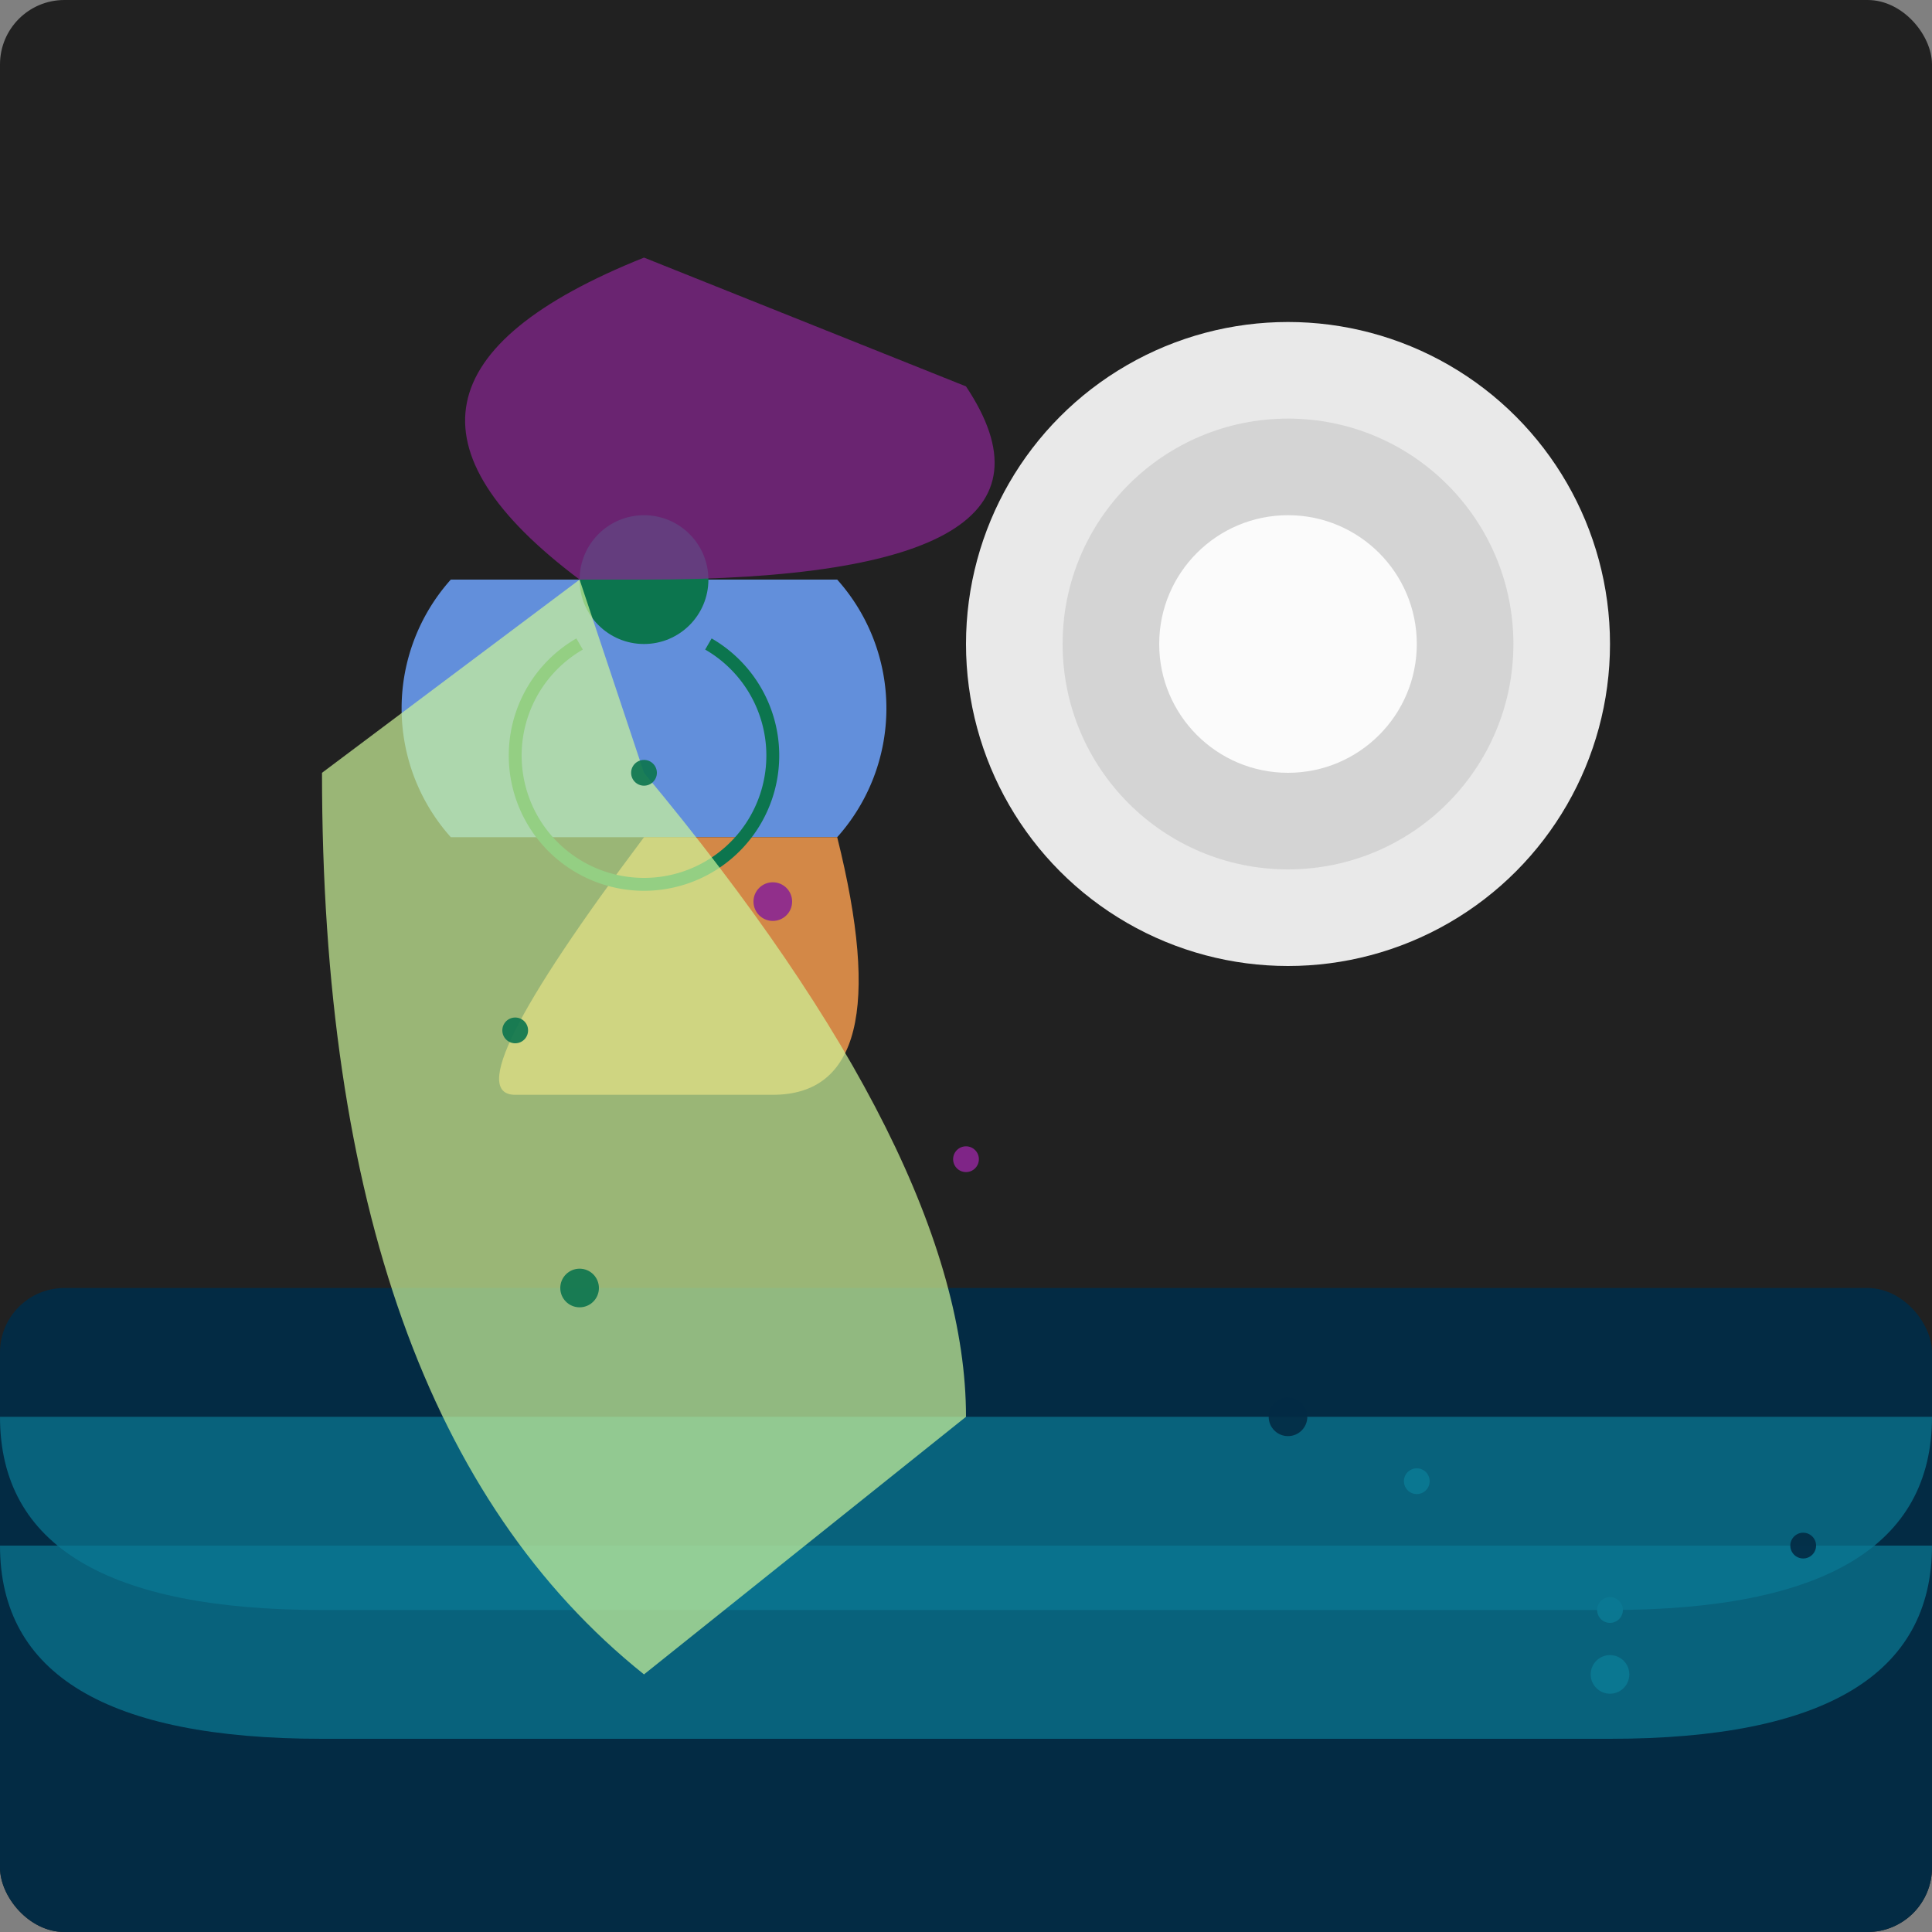 <svg viewBox="0 0 300 300" xmlns="http://www.w3.org/2000/svg">
  <rect x="0" y="0" width="300" height="300" fill="#808080" stroke="none"/>
  <!-- Background -->
  <rect x="0" y="0" width="300" height="300" fill="#212121" rx="10"/>
  
  <!-- Moon -->
  <g transform="translate(200 100)">
    <circle cx="0" cy="0" r="50" fill="#FFFFFF" fill-opacity="0.9"/>
    <circle cx="0" cy="0" r="35" fill="#CCCCCC" fill-opacity="0.7"/>
    <circle cx="0" cy="0" r="20" fill="#FFFFFF" fill-opacity="0.9"/>
  </g>
  
  <!-- Ocean -->
  <rect x="0" y="200" width="300" height="100" fill="#032B44" rx="10"/>
  <path d="M 0 220 Q 0 250 50 250 L 250 250 Q 300 250 300 220 Z" fill="#0A7994" fill-opacity="0.7" />
  <path d="M 0 240 Q 0 270 50 270 L 250 270 Q 300 270 300 240 Z" fill="#0A7994" fill-opacity="0.7" />
  
  <!-- Teapot -->
  <g transform="translate(100 70)">
    <path d="M -30 20 L 30 20 A 30 30 0 0 1 30 60 L -30 60 A 30 30 0 0 1 -30 20 Z" fill="#628FDB" rx="5"/>
    <path d="M 0 60 L 30 60 Q 40 100 20 100 L -20 100 Q -30 100 0 60 Z" fill="#D38847" rx="5"/>
    <circle cx="0" cy="20" r="10" fill="#0C754E"/>
    <path d="M -10 30 A 20 20 0 1 0 10 30" stroke="#0C754E" stroke-width="2" fill="none" />
  </g>
  
  <!-- Flowing stardust -->
  <path d="M 90 90 L 100 120 Q 150 180 150 220 L 100 260 Q 50 220 50 120 Z" fill="#CDF69A" fill-opacity="0.7" rx="5" />
  <path d="M 90 90 Q 50 60 100 40 L 150 60 Q 170 90 100 90 Z" fill="#8A2693" fill-opacity="0.7" rx="5" />
  
  <!-- Stardust sparks -->
  <circle cx="100" cy="120" r="2" fill="#0C754E" fill-opacity="0.9" />
  <circle cx="120" cy="140" r="3" fill="#8A2693" fill-opacity="0.9" />
  <circle cx="80" cy="160" r="2" fill="#0C754E" fill-opacity="0.9" />
  <circle cx="150" cy="180" r="2" fill="#8A2693" fill-opacity="0.9" />
  <circle cx="90" cy="200" r="3" fill="#0C754E" fill-opacity="0.9" />
  
  <!-- Ocean glitter -->
  <circle cx="250" cy="250" r="2" fill="#0A7994" fill-opacity="0.9" />
  <circle cx="200" cy="220" r="3" fill="#032B44" fill-opacity="0.9" />
  <circle cx="220" cy="230" r="2" fill="#0A7994" fill-opacity="0.9" />
  <circle cx="280" cy="240" r="2" fill="#032B44" fill-opacity="0.9" />
  <circle cx="250" cy="260" r="3" fill="#0A7994" fill-opacity="0.9" />
  
</svg>